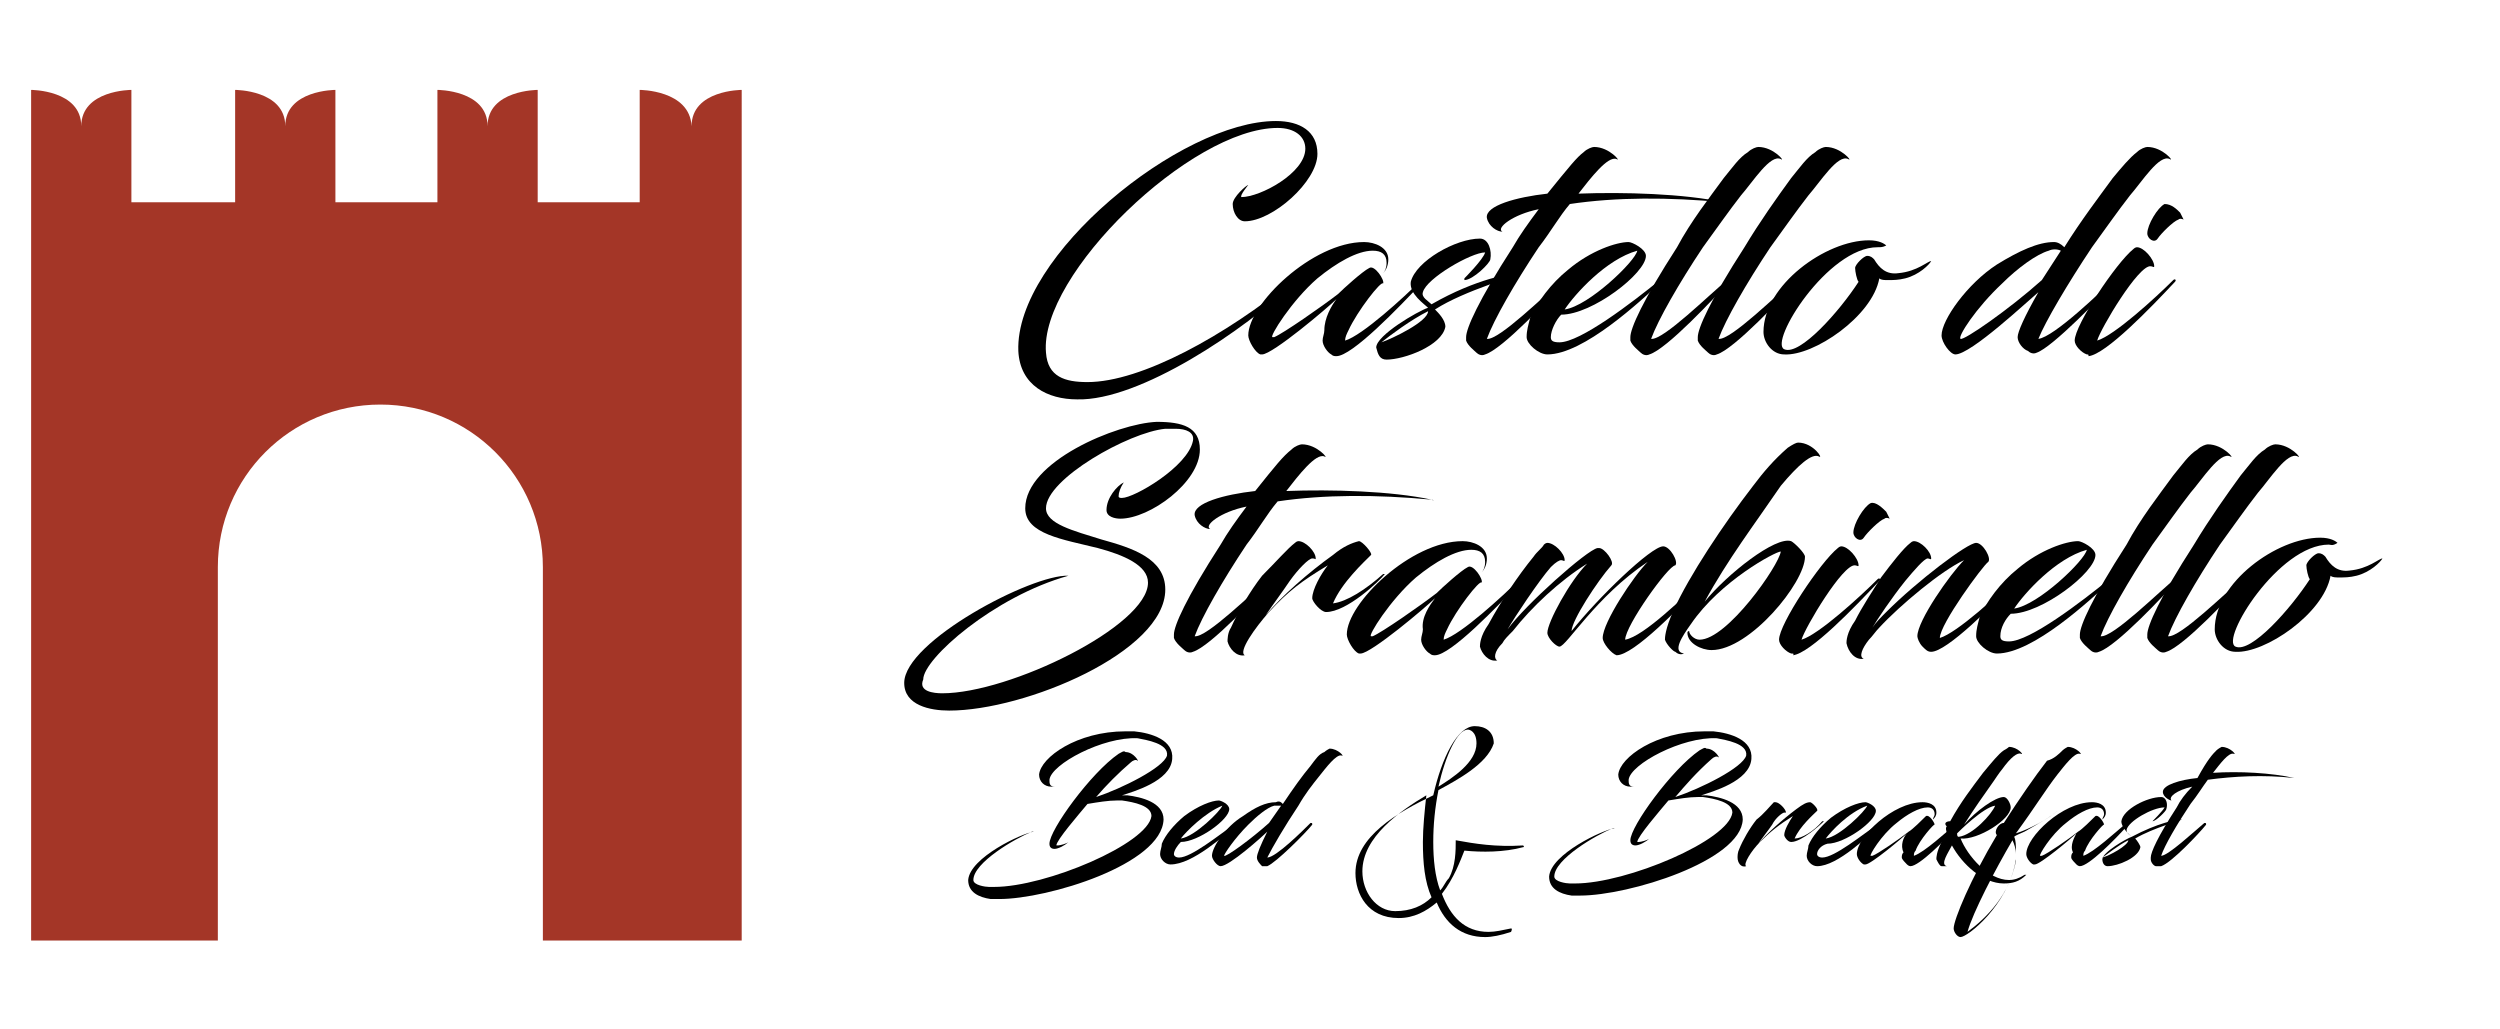 <?xml version="1.0" encoding="utf-8"?>
<!-- Generator: Adobe Illustrator 22.1.0, SVG Export Plug-In . SVG Version: 6.00 Build 0)  -->
<svg version="1.1" id="Livello_1" xmlns="http://www.w3.org/2000/svg" xmlns:xlink="http://www.w3.org/1999/xlink" x="0px" y="0px"
	 viewBox="0 0 144.6 59.5" style="enable-background:new 0 0 144.6 59.5;" xml:space="preserve">
<style type="text/css">
	.st0{fill:#A43627;}
</style>
<path class="st0" d="M37,5.2v6.5h-5.9V5.2c0,0-2.9,0-2.9,2.1c0-2.1-2.9-2.1-2.9-2.1v6.5h-5.9V5.2c0,0-2.9,0-2.9,2.1
	c0-2.1-2.9-2.1-2.9-2.1v6.5H7.6V5.2c0,0-2.9,0-2.9,2.1c0-2.1-2.9-2.1-2.9-2.1v49.2h10.8V32.8c0-5.2,4.2-9.4,9.4-9.4
	c5.2,0,9.4,4.2,9.4,9.4v21.6h11.5V5.2c0,0-2.9,0-2.9,2.1C39.9,5.2,37,5.2,37,5.2z"/>
<g>
	<g>
		<path d="M72,12.8c-0.4,0-0.7-0.5-0.7-1c0-0.4,0.8-1.1,0.9-1.1c0,0-0.5,0.6-0.4,0.7c1.1,0,3.7-1.4,3.7-2.8c0-0.7-0.6-1.2-1.6-1.2
			c-5,0-13.8,8.5-13.4,13c0.1,1.4,1.1,1.7,2.4,1.7c3.1,0,8-2.7,11.9-5.9c0,0,0.2,0.1,0.1,0.1c-2.9,2.8-9,6.9-12.6,6.8
			c-1.7,0-3.3-0.8-3.4-2.8C58.7,14.8,68.3,7,73.8,7c1.4,0,2.4,0.6,2.4,1.9C76.2,10.5,73.6,12.8,72,12.8z"/>
		<path d="M77.3,17.3c-0.5,0.5-3.7,3.2-4.3,3.2c0,0-0.1,0-0.1,0c-0.3-0.1-0.7-0.8-0.7-1.1c0-1.8,3.7-5.4,6.7-5.4
			c0.6,0,1.4,0.3,1.4,1c0,0.3-0.1,0.6-0.3,0.8c0,0-0.1,0,0,0c0.1-0.1,0.2-0.3,0.2-0.6c0-0.5-0.3-0.7-0.8-0.7c-0.9,0-2.1,0.7-3.2,1.6
			c-1.5,1.3-2.8,3.4-2.6,3.4c0,0,0.1,0,0.1,0c0.5-0.2,2.8-1.8,3.7-2.5c0.3-0.3,1.4-1.3,1.8-1.5c0.3-0.2,0.9,0.7,0.8,0.9
			c-0.1-0.2-1.5,1.6-2,2.7c-0.1,0.2-0.2,0.4-0.2,0.6c1-0.3,3.4-2.5,4.4-3.5c0.1-0.1,0.2,0,0.1,0.1c-1.4,1.5-4.1,4.3-5,4.3
			c-0.1,0-0.2,0-0.3-0.1c-0.2-0.1-0.5-0.5-0.5-0.8c0-0.2,0.1-0.4,0.1-0.6C76.6,18.4,77,17.7,77.3,17.3z"/>
		<path d="M82.3,16.9c-0.1,0.3,0.3,0.5,0.5,0.7c2.6-1.5,4.7-1.8,4.9-1.8c0,0,0.1,0,0.1,0.1c0.1,0-3.1,0.9-4.8,2
			c0.2,0.2,0.6,0.6,0.6,1c-0.2,1.1-2.4,1.9-3.4,1.9c-0.4,0-0.5-0.3-0.6-0.7c0-0.7,2.4-2.1,3-2.3c-0.2-0.2-1.1-0.8-1-1.5
			c0.3-1.2,2.6-2.5,4-2.5c0.5,0,0.7,0.7,0.6,1.2c0,0.2-1,1.2-1.5,1.2c0,0,0-0.1,0-0.1c0,0,1.1-1.1,1.2-1.5
			C85.1,14.6,82.5,16.1,82.3,16.9z M79.9,19.8c0.6-0.2,2.7-1.2,2.7-1.8C81.6,18.5,80.4,19.4,79.9,19.8z"/>
		<path d="M91.6,8.8c0.2-0.2,0.5-0.3,0.6-0.3c0.9,0,1.6,0.9,1.3,0.7c-0.5-0.2-1.5,1.1-2.2,2c2.6-0.1,6.1,0,8.4,0.5
			c0.1,0,0.2,0.1,0,0c-3.2-0.3-6.2-0.3-8.9,0.1c-0.6,0.7-1.1,1.6-1.8,2.5c-1.4,2.1-2.6,4.2-3,5.3c0.7,0.1,3.4-2.6,4.4-3.4
			c0.1-0.1,0.2,0,0.1,0.1c-0.8,0.9-3.6,3.9-4.6,4.2c-0.2,0.1-0.4,0-0.5-0.1c-0.1-0.1-0.5-0.4-0.6-0.7c0,0,0-0.1,0-0.2
			c0-0.5,0.7-2.1,2.7-5.2c0.4-0.7,0.9-1.4,1.5-2.2c-1.5,0.3-2.5,1.1-2.1,1.3c-0.3,0-0.8-0.3-0.9-0.8c-0.1-0.7,1.7-1.2,3.5-1.4
			C90.8,9.6,91.2,9.1,91.6,8.8z"/>
		<path d="M89.7,19.5c0,0.2,0.1,0.3,0.5,0.3c1.2,0,4.2-2.3,5.8-3.6c0,0,0.2,0,0.1,0.1c-1.2,1.1-4.5,4.2-6.6,4.2
			c-0.5,0-1.2-0.6-1.2-1c0-0.4,0.1-0.7,0.2-1.1c0.4-0.9,1.2-2,2.2-2.8c1.3-1.1,2.8-1.6,3.5-1.6c0.2,0,1,0.4,1,0.8
			c0,1-3.1,3.4-4.9,3.4C90,18.5,89.7,19.1,89.7,19.5z M90.5,17.9c1.4-0.2,4.1-2.8,4.2-3.4C92.9,15,91.1,17,90.5,17.9z"/>
		<path d="M99.7,10.3c0.5-0.6,0.9-1.2,1.4-1.5c0.2-0.2,0.5-0.3,0.6-0.3c0.9,0,1.6,0.9,1.3,0.7c-0.6-0.3-1.6,1.3-2.3,2.1
			c-0.7,0.9-1.4,1.9-2.2,3c-1.4,2.1-2.6,4.2-3,5.3c0.7,0.1,3.4-2.6,4.4-3.4c0.1-0.1,0.2,0,0.1,0.1c-0.8,0.9-3.6,3.9-4.6,4.2
			c-0.2,0.1-0.4,0-0.5-0.1c-0.1-0.1-0.5-0.4-0.6-0.7c0,0,0-0.1,0-0.2c0-0.5,0.7-2.1,2.7-5.2C97.8,12.8,98.9,11.4,99.7,10.3z"/>
		<path d="M103.6,10.3c0.5-0.6,0.9-1.2,1.4-1.5c0.2-0.2,0.5-0.3,0.6-0.3c0.9,0,1.6,0.9,1.3,0.7c-0.6-0.3-1.6,1.3-2.3,2.1
			c-0.7,0.9-1.4,1.9-2.2,3c-1.4,2.1-2.6,4.2-3,5.3c0.7,0.1,3.4-2.6,4.4-3.4c0.1-0.1,0.2,0,0.1,0.1c-0.8,0.9-3.6,3.9-4.6,4.2
			c-0.2,0.1-0.4,0-0.5-0.1c-0.1-0.1-0.5-0.4-0.6-0.7c0,0,0-0.1,0-0.2c0-0.5,0.7-2.1,2.7-5.2C101.8,12.8,102.8,11.4,103.6,10.3z"/>
		<path d="M108.6,14.3c-2.9,0-6.3,5.5-5.4,5.9c0.9,0.4,3.2-2.2,4.3-3.9c-0.1-0.1-0.2-0.6-0.2-0.8c0-0.2,0.5-0.7,0.7-0.7
			c0.2,0,0.3,0.1,0.4,0.2c0.3,0.5,0.7,0.9,1.4,0.8c1.1-0.1,1.7-0.7,1.9-0.7c-0.1,0.2-0.7,0.8-1.5,1c-0.4,0.1-0.7,0.1-1,0.1
			c-0.2,0-0.4,0-0.5-0.1c-0.4,2.2-3.8,4.5-5.5,4.4c-0.7,0-1.2-0.7-1.2-1.3c0-2.7,3.6-5.3,6.1-5.3c0.6,0,0.9,0.2,1,0.3c0.1,0,0,0,0,0
			C108.9,14.3,108.8,14.3,108.6,14.3z"/>
		<path d="M119.4,14.3c1-1.6,2-2.9,2.8-4c0.5-0.6,1-1.2,1.4-1.5c0.2-0.2,0.5-0.3,0.6-0.3c0.9,0,1.6,0.9,1.3,0.7
			c-0.6-0.3-1.6,1.3-2.3,2.1c-0.7,0.9-1.4,1.9-2.2,3c-1.4,2.1-2.7,4.3-3.1,5.3c0.9-0.1,3.7-2.8,4.4-3.5c0.1-0.1,0.2,0,0.1,0.1
			c-0.8,0.9-3.7,3.9-4.6,4.2c-0.2,0.1-0.4,0-0.5-0.1c-0.3-0.1-0.6-0.5-0.6-0.8c0-0.3,0.4-1.2,1.2-2.6c-0.6,0.5-3.9,3.6-4.8,3.6
			c-0.3,0-0.8-0.7-0.8-1.1c0-0.9,1.5-3,3.2-4.1c1.3-0.8,2.4-1.3,3.3-1.3C119,14,119.2,14.1,119.4,14.3z M119.2,14.5
			c-0.2-0.1-0.5-0.1-0.7,0c-0.7,0.2-1.8,1-2.7,1.9c-1.5,1.4-2.6,3.1-2.4,3.2c0.2,0.1,2.8-1.7,4.7-3.4L119.2,14.5z"/>
		<path d="M120.7,20.5c-0.3-0.1-0.7-0.5-0.7-0.8c0-0.9,2.4-4.5,3.4-5.3c0.1-0.1,0.2-0.1,0.2-0.1c0.4,0,1,0.7,1,1.1
			c0,0.1-0.1,0-0.2,0c-0.7-0.1-2.9,3.6-3.1,4.3c1-0.3,3.4-2.5,4.4-3.5c0.1-0.1,0.2,0,0.1,0.1c-1.4,1.5-4,4.2-5,4.3
			C120.8,20.5,120.8,20.5,120.7,20.5z M126.1,12.3c0.1,0.2,0.2,0.4,0.2,0.4c0,0-0.2-0.1-0.3,0c-0.3,0.1-1,0.8-1.2,1.1
			c-0.2,0.3-0.6,0-0.6-0.3c0-0.5,0.6-1.5,1-1.7C125.6,11.8,125.9,12.1,126.1,12.3z"/>
		<path d="M54.5,40.1c3.9,0,11.9-3.9,11.9-6.4c0-1-1.4-1.6-2.9-2c-2-0.5-4.2-0.8-4.2-2.3c0-2.7,5.3-4.9,7.6-5c1.5,0,2.5,0.3,2.5,1.6
			c0,1.9-2.9,4-4.6,4c-0.3,0-0.8-0.1-0.8-0.5c0-0.7,0.6-1.4,1-1.6c-0.2,0.3-0.3,0.6-0.3,0.8c0,0.1,0.1,0.1,0.2,0.1
			c0.7,0,3.8-1.8,4.1-3.3c0.1-0.5-0.4-0.7-1-0.7c-0.2,0-0.4,0-0.6,0c-2.1,0.2-6.9,2.9-6.9,4.6c0,0.9,1.6,1.3,3.2,1.8
			c1.8,0.5,3.7,1.1,3.7,2.9c0,3.6-8.1,7-12.5,7c-1.1,0-2.6-0.3-2.6-1.6c0-2.4,7.4-6.3,9.5-6.2c-4.3,1.2-8.4,4.8-8.4,6
			C53.1,40,54,40.1,54.5,40.1z"/>
		<path d="M74.7,26c0.2-0.2,0.5-0.3,0.6-0.3c0.9,0,1.6,0.9,1.3,0.7c-0.5-0.2-1.5,1.1-2.2,2c2.6-0.1,6.1,0,8.4,0.5c0.1,0,0.2,0.1,0,0
			c-3.2-0.3-6.2-0.3-8.9,0.1c-0.6,0.7-1.1,1.6-1.8,2.5c-1.4,2.1-2.6,4.2-3,5.3c0.7,0.1,3.4-2.6,4.4-3.4c0.1-0.1,0.2,0,0.1,0.1
			c-0.8,0.9-3.6,3.9-4.6,4.2c-0.2,0.1-0.4,0-0.5-0.1c-0.1-0.1-0.5-0.4-0.6-0.7c0,0,0-0.1,0-0.2c0-0.5,0.7-2.1,2.7-5.2
			c0.4-0.7,0.9-1.4,1.5-2.2c-1.5,0.3-2.5,1.1-2.1,1.3c-0.3,0-0.8-0.3-0.9-0.8c-0.1-0.7,1.7-1.2,3.5-1.4C73.8,26.9,74.2,26.4,74.7,26
			z"/>
		<path d="M74.9,31.4c0.1-0.1,0.2-0.1,0.2-0.1c0.4,0,1,0.6,1,1c0,0.1,0,0-0.2,0c-0.2,0-0.8,0.6-1.3,1.3c-0.4,0.6-1,1.4-1.4,2
			c0.9-1.1,2.5-2.5,3.9-3.5c0.6-0.5,1.1-0.7,1.5-0.8c0.2,0,0.8,0.7,0.7,0.8c-0.4,0.4-1.7,1.6-2.2,2.8c0.8-0.1,1.9-0.8,2.9-1.7
			c0,0,0.1,0,0.1,0c-0.3,0.4-2.2,2.2-3.4,2.2c-0.3,0-0.8-0.6-0.8-0.8c0-0.5,0.5-1.4,0.9-1.9c-1.5,0.9-2.3,1.5-3.4,2.7
			c-0.8,0.9-1.8,2.3-1.4,2.5c-0.5,0.1-0.9-0.4-1-0.8c0-0.1,0-0.5,0.2-0.8c0.4-0.9,1.1-2.1,1.8-3C73.8,32.5,74.5,31.7,74.9,31.4z"/>
		<path d="M83,34.6c-0.5,0.5-3.7,3.2-4.3,3.2c0,0-0.1,0-0.1,0c-0.3-0.1-0.7-0.8-0.7-1.1c0-1.8,3.7-5.4,6.7-5.4c0.6,0,1.4,0.3,1.4,1
			c0,0.3-0.1,0.6-0.3,0.8c0,0-0.1,0,0,0c0.1-0.1,0.2-0.3,0.2-0.6c0-0.5-0.3-0.7-0.8-0.7c-0.9,0-2.1,0.7-3.2,1.6
			c-1.5,1.3-2.8,3.4-2.6,3.4c0,0,0.1,0,0.1,0c0.5-0.2,2.8-1.8,3.7-2.5c0.3-0.3,1.4-1.3,1.8-1.5c0.3-0.2,0.9,0.7,0.8,0.9
			c-0.1-0.2-1.5,1.6-2,2.7c-0.1,0.2-0.2,0.4-0.2,0.6c1-0.3,3.4-2.5,4.4-3.5c0.1-0.1,0.2,0,0.1,0.1c-1.4,1.5-4.1,4.3-5,4.3
			c-0.1,0-0.2,0-0.3-0.1c-0.2-0.1-0.5-0.5-0.5-0.8c0-0.2,0.1-0.4,0.1-0.6C82.2,35.7,82.7,35,83,34.6z"/>
		<path d="M92.7,36.9c0-0.9,1.8-3.6,2.6-4.4c-3,2-4.7,4.9-5.1,4.9c-0.2,0-0.7-0.5-0.7-0.8c0-0.6,1.3-3,2.3-4c-1.6,1-3.2,2.5-4.3,3.9
			c-0.3,0.3-0.5,0.5-0.6,0.7c-0.5,0.5-0.5,0.9-0.3,1c-0.5,0.1-0.9-0.4-1-0.8c0-0.1,0-0.6,0.5-1.3c0.7-1.3,1.7-2.8,2.6-3.9
			c0.2-0.3,0.5-0.5,0.6-0.7c0.1-0.1,0.2-0.1,0.2-0.1c0.4,0,1,0.6,1,1c0,0.1-0.1,0-0.2,0c-0.1,0-0.3,0.1-0.6,0.4
			c-0.7,0.8-2.1,2.9-2.5,3.6c1-1.4,4.6-4.6,5.2-4.7c0,0,0.1,0,0.1,0c0.3,0,0.9,0.8,0.7,1c-0.8,0.9-2.3,3.2-2.3,3.8
			c1.5-1.9,4.6-4.9,5.3-4.9c0.4,0,0.9,0.9,0.7,1.1C96.5,32.7,94,36.2,94,37c1.1-0.2,3.4-2.5,4.5-3.5c0.1-0.1,0.2,0,0.1,0.1
			c-1.4,1.5-4.1,4.3-5.1,4.3C93.2,37.8,92.7,37.2,92.7,36.9z"/>
		<path d="M98.6,34.8c1.3-1.6,4.1-3.8,5-3.5c0.2,0.1,0.8,0.7,0.8,0.9c0,1.5-3.2,5.4-5.4,5.4c-0.6,0-1.4-0.4-1.4-1
			c0-0.1,0.1-0.1,0.1-0.1c0,0.2,0.3,0.5,0.6,0.5c1.6,0,4.6-4.3,4.7-5.1c-0.3,0-3.5,1.7-5.2,4.2c-0.5,0.7-1.1,1.6-0.4,1.7
			c-0.2,0.1-0.4,0-0.5-0.1c-0.1,0-0.5-0.4-0.6-0.7c0-0.1,0-0.6,0.5-1.7c0.9-2,2.9-5,4.6-7.2c0.6-0.8,1.2-1.5,2-2.2
			c0.3-0.2,0.5-0.3,0.6-0.3c0.9,0,1.5,1,1.2,0.8c-0.4-0.2-1.2,0.5-2.2,1.7C101.5,30.3,99.9,32.4,98.6,34.8z"/>
		<path d="M103.6,37.8c-0.3-0.1-0.7-0.5-0.7-0.8c0-0.9,2.4-4.5,3.4-5.3c0.1-0.1,0.2-0.1,0.2-0.1c0.4,0,1,0.7,1,1.1
			c0,0.1-0.1,0-0.2,0c-0.7-0.1-2.9,3.6-3.1,4.3c1-0.3,3.4-2.5,4.4-3.5c0.1-0.1,0.2,0,0.1,0.1c-1.4,1.5-4,4.2-5,4.3
			C103.8,37.8,103.7,37.8,103.6,37.8z M109.1,29.6c0.1,0.2,0.2,0.4,0.2,0.4c0,0-0.2-0.1-0.3,0c-0.3,0.1-1,0.8-1.2,1.1
			c-0.2,0.3-0.6,0-0.6-0.3c0-0.5,0.6-1.5,1-1.7C108.5,29,108.9,29.4,109.1,29.6z"/>
		<path d="M112.2,36.9c1-0.3,3.4-2.5,4.4-3.5c0.1-0.1,0.2,0,0.1,0.1c-1.4,1.5-4.1,4.2-5,4.2c-0.2,0-0.3-0.1-0.5-0.3
			c-0.2-0.2-0.3-0.5-0.3-0.6c0-0.9,1.9-3.6,2.7-4.4c-1.3,0.6-3.7,2.6-4.9,3.9c-0.2,0.2-0.4,0.5-0.6,0.7c-0.4,0.5-0.6,1-0.3,1.1
			c-0.5,0.1-0.9-0.4-1-0.9c0-0.1,0-0.6,0.5-1.3c0.4-0.8,1-1.7,1.5-2.5c0.6-0.8,1.3-1.7,1.7-2c0.1-0.1,0.2-0.1,0.2-0.1
			c0.4,0,1,0.6,1,1c0,0.1-0.1,0-0.2,0c-0.2,0-0.8,0.7-1.3,1.3c-0.8,1-1.6,2.2-1.9,2.7c0.2-0.3,0.5-0.6,0.8-0.9c1.8-1.8,4.7-4,5.2-4
			c0.4,0,0.9,0.9,0.7,1.1C114.7,32.7,112.2,36.1,112.2,36.9z"/>
		<path d="M115.7,36.8c0,0.2,0.1,0.3,0.5,0.3c1.2,0,4.2-2.3,5.8-3.6c0,0,0.2,0,0.1,0.1c-1.2,1.1-4.5,4.2-6.6,4.2
			c-0.5,0-1.2-0.6-1.2-1c0-0.4,0.1-0.7,0.2-1.1c0.4-0.9,1.2-2,2.2-2.8c1.3-1.1,2.8-1.6,3.5-1.6c0.2,0,1,0.4,1,0.8
			c0,1-3.1,3.4-4.9,3.4C116,35.8,115.7,36.3,115.7,36.8z M116.5,35.2c1.4-0.2,4.1-2.8,4.2-3.4C118.9,32.3,117.1,34.3,116.5,35.2z"/>
		<path d="M125.7,27.5c0.5-0.6,0.9-1.2,1.4-1.5c0.2-0.2,0.5-0.3,0.6-0.3c0.9,0,1.6,0.9,1.3,0.7c-0.6-0.3-1.6,1.3-2.3,2.1
			c-0.7,0.9-1.4,1.9-2.2,3c-1.4,2.1-2.6,4.2-3,5.3c0.7,0.1,3.4-2.6,4.4-3.4c0.1-0.1,0.2,0,0.1,0.1c-0.8,0.9-3.6,3.9-4.6,4.2
			c-0.2,0.1-0.4,0-0.5-0.1c-0.1-0.1-0.5-0.4-0.6-0.7c0,0,0-0.1,0-0.2c0-0.5,0.7-2.1,2.7-5.2C123.8,30,124.9,28.6,125.7,27.5z"/>
		<path d="M129.6,27.5c0.5-0.6,0.9-1.2,1.4-1.5c0.2-0.2,0.5-0.3,0.6-0.3c0.9,0,1.6,0.9,1.3,0.7c-0.6-0.3-1.6,1.3-2.3,2.1
			c-0.7,0.9-1.4,1.9-2.2,3c-1.4,2.1-2.6,4.2-3,5.3c0.7,0.1,3.4-2.6,4.4-3.4c0.1-0.1,0.2,0,0.1,0.1c-0.8,0.9-3.6,3.9-4.6,4.2
			c-0.2,0.1-0.4,0-0.5-0.1c-0.1-0.1-0.5-0.4-0.6-0.7c0,0,0-0.1,0-0.2c0-0.5,0.7-2.1,2.7-5.2C127.8,30,128.8,28.6,129.6,27.5z"/>
		<path d="M134.7,31.5c-2.9,0-6.3,5.5-5.4,5.9c0.9,0.4,3.2-2.2,4.3-3.9c-0.1-0.1-0.2-0.6-0.2-0.8c0-0.2,0.5-0.7,0.7-0.7
			c0.2,0,0.3,0.1,0.4,0.2c0.3,0.5,0.7,0.9,1.4,0.8c1.1-0.1,1.7-0.7,1.9-0.7c-0.1,0.2-0.7,0.8-1.5,1c-0.4,0.1-0.7,0.1-1,0.1
			c-0.2,0-0.4,0-0.5-0.1c-0.4,2.2-3.8,4.5-5.5,4.4c-0.7,0-1.2-0.7-1.2-1.3c0-2.7,3.6-5.3,6.1-5.3c0.6,0,0.9,0.2,1,0.3c0.1,0,0,0,0,0
			C134.9,31.6,134.8,31.5,134.7,31.5z"/>
	</g>
	<path d="M63.4,46.1c1.5-0.5,3.9-1.7,4.1-2.4c0.1-0.7-1.2-0.9-1.7-1c-2-0.1-5,1.5-5.1,2.4c0,0.2,0,0.4,0.3,0.4c0,0-0.1,0-0.2,0
		c-0.4,0-0.7-0.3-0.7-0.7c0.1-1,2.2-2.5,5-2.5c0.2,0,0.3,0,0.5,0c1,0.1,2.3,0.5,2.2,1.6c-0.1,1.3-2.3,1.9-2.9,2.1c0,0,0.2,0,0.3,0
		c0.8,0.1,2.1,0.4,2.1,1.4C67.2,50,60.6,52,57.8,52c-0.2,0-0.4,0-0.5,0c-0.7-0.1-1.3-0.4-1.3-1.1c0.1-1.3,3.1-2.7,3.8-2.8
		c0,0,0,0-0.1,0c-1,0.4-3.4,1.8-3.4,2.8c0,0.3,0.7,0.4,0.9,0.4c0.1,0,0.2,0,0.3,0c3,0,8.9-2.5,9.1-4.1c0-0.6-1-0.8-1.7-0.9
		c-0.1,0-0.2,0-0.3,0c-0.5,0-1.1,0.1-1.7,0.2c-0.5,0.6-1.8,2.1-1.8,2.4c0,0,0,0,0.1,0c0.1,0,0.5-0.1,0.6-0.2
		c-0.2,0.2-0.6,0.4-0.8,0.4c-0.2,0-0.3-0.1-0.3-0.3c0-0.8,2.4-4.1,4-5.2c0.2-0.1,0.3-0.2,0.4-0.1c0.5,0,0.8,0.6,0.7,0.5
		c-0.1-0.1-0.3,0-0.4,0.1C64.7,44.7,64,45.4,63.4,46.1z"/>
	<path d="M67.9,49.4c0,0.1,0.1,0.2,0.3,0.2c0.7,0,2.3-1.3,3.3-2c0,0,0.1,0,0.1,0.1C70.8,48.3,69,50,67.7,50c-0.3,0-0.6-0.3-0.6-0.6
		c0-0.2,0.1-0.4,0.1-0.6c0.2-0.5,0.7-1.1,1.3-1.6c0.8-0.6,1.6-0.9,2-0.9c0.1,0,0.6,0.2,0.6,0.5c0,0.6-1.8,1.9-2.8,1.9
		C68.1,48.9,67.9,49.2,67.9,49.4z M68.3,48.5c0.8-0.1,2.3-1.6,2.4-1.9C69.7,47,68.6,48.1,68.3,48.5z"/>
	<path d="M74.2,46.5c0.6-0.9,1.1-1.6,1.6-2.2c0.3-0.4,0.5-0.7,0.8-0.8c0.1-0.1,0.3-0.2,0.3-0.2c0.5,0,0.9,0.5,0.7,0.4
		c-0.3-0.1-0.9,0.7-1.3,1.2c-0.4,0.5-0.8,1-1.2,1.7c-0.8,1.2-1.5,2.4-1.8,3c0.5,0,2.1-1.6,2.5-2c0.1,0,0.1,0,0.1,0.1
		c-0.4,0.5-2.1,2.2-2.6,2.4c-0.1,0-0.2,0-0.3,0c-0.1-0.1-0.3-0.3-0.3-0.5c0-0.2,0.2-0.7,0.6-1.5c-0.3,0.3-2.2,2-2.7,2
		c-0.2,0-0.5-0.4-0.5-0.6c0-0.5,0.8-1.7,1.8-2.3c0.7-0.5,1.3-0.8,1.9-0.8C74,46.3,74.1,46.4,74.2,46.5z M74.1,46.6
		c-0.1,0-0.3,0-0.4,0c-0.4,0.1-1,0.6-1.5,1.1c-0.8,0.8-1.4,1.7-1.4,1.8c0.1,0.1,1.6-1,2.6-1.9L74.1,46.6z"/>
	<path d="M96.9,46.1c1.5-0.5,3.9-1.7,4.1-2.4c0.1-0.7-1.2-0.9-1.7-1c-2-0.1-5,1.5-5.1,2.4c0,0.2,0,0.4,0.3,0.4c0,0-0.1,0-0.2,0
		c-0.4,0-0.7-0.3-0.7-0.7c0.1-1,2.2-2.5,5-2.5c0.2,0,0.3,0,0.5,0c1,0.1,2.3,0.5,2.2,1.6c-0.1,1.3-2.3,1.9-2.9,2.1c0,0,0.2,0,0.3,0
		c0.8,0.1,2.1,0.4,2.1,1.4c-0.1,2.4-6.6,4.4-9.4,4.4c-0.2,0-0.4,0-0.5,0c-0.7-0.1-1.3-0.4-1.3-1.1c0.1-1.3,3.1-2.7,3.8-2.8
		c0,0,0,0-0.1,0c-1,0.4-3.4,1.8-3.4,2.8c0,0.3,0.7,0.4,0.9,0.4c0.1,0,0.2,0,0.3,0c3,0,8.9-2.5,9.1-4.1c0-0.6-1-0.8-1.7-0.9
		c-0.1,0-0.2,0-0.3,0c-0.5,0-1.1,0.1-1.7,0.2c-0.5,0.6-1.8,2.1-1.8,2.4c0,0,0,0,0.1,0c0.1,0,0.5-0.1,0.6-0.2
		c-0.2,0.2-0.6,0.4-0.8,0.4c-0.2,0-0.3-0.1-0.3-0.3c0-0.8,2.4-4.1,4-5.2c0.2-0.1,0.3-0.2,0.4-0.1c0.5,0,0.8,0.6,0.7,0.5
		c-0.1-0.1-0.3,0-0.4,0.1C98.1,44.7,97.5,45.4,96.9,46.1z"/>
	<path d="M102.6,46.4c0.1,0,0.1,0,0.1,0c0.2,0,0.6,0.4,0.6,0.6c0,0,0,0-0.1,0c-0.1,0-0.5,0.3-0.7,0.7c-0.2,0.3-0.6,0.8-0.8,1.1
		c0.5-0.6,1.4-1.4,2.2-2c0.4-0.3,0.6-0.4,0.8-0.4c0.1,0,0.5,0.4,0.4,0.5c-0.2,0.2-1,0.9-1.3,1.6c0.4,0,1.1-0.4,1.6-1
		c0,0,0.1,0,0.1,0c-0.2,0.2-1.3,1.2-1.9,1.2c-0.2,0-0.4-0.3-0.4-0.4c0-0.3,0.3-0.8,0.5-1.1c-0.8,0.5-1.3,0.9-1.9,1.5
		c-0.5,0.5-1,1.3-0.8,1.4c-0.3,0.1-0.5-0.2-0.5-0.5c0-0.1,0-0.3,0.1-0.5c0.2-0.5,0.6-1.2,1-1.7C102,47.1,102.4,46.6,102.6,46.4z"/>
	<path d="M105.1,49.4c0,0.1,0.1,0.2,0.3,0.2c0.7,0,2.3-1.3,3.3-2c0,0,0.1,0,0.1,0.1c-0.7,0.6-2.5,2.4-3.7,2.4
		c-0.3,0-0.6-0.3-0.6-0.6c0-0.2,0.1-0.4,0.1-0.6c0.2-0.5,0.7-1.1,1.3-1.6c0.8-0.6,1.6-0.9,2-0.9c0.1,0,0.6,0.2,0.6,0.5
		c0,0.6-1.8,1.9-2.8,1.9C105.3,48.9,105.1,49.2,105.1,49.4z M105.6,48.5c0.8-0.1,2.3-1.6,2.4-1.9C106.9,47,105.9,48.1,105.6,48.5z"
		/>
	<path d="M110.3,48.2c-0.3,0.3-2.1,1.8-2.4,1.8c0,0-0.1,0-0.1,0c-0.2-0.1-0.4-0.4-0.4-0.6c0-1,2.1-3,3.8-3c0.3,0,0.8,0.1,0.8,0.6
		c0,0.2-0.1,0.3-0.2,0.4c0,0,0,0,0,0c0-0.1,0.1-0.2,0.1-0.3c0-0.3-0.2-0.4-0.4-0.4c-0.5,0-1.2,0.4-1.8,0.9c-0.9,0.7-1.6,1.9-1.5,1.9
		c0,0,0,0,0.1,0c0.3-0.1,1.6-1,2.1-1.4c0.2-0.1,0.8-0.7,1-0.9c0.2-0.1,0.5,0.4,0.5,0.5c0-0.1-0.9,0.9-1.1,1.5
		c-0.1,0.1-0.1,0.2-0.1,0.3c0.6-0.2,1.9-1.4,2.5-1.9c0,0,0.1,0,0.1,0.1c-0.8,0.9-2.3,2.4-2.8,2.4c0,0-0.1,0-0.2-0.1
		c-0.1-0.1-0.3-0.3-0.3-0.4c0-0.1,0-0.2,0.1-0.3C109.9,48.9,110.1,48.4,110.3,48.2z"/>
	<path d="M112.8,47.5c0.6-1.1,1.3-2,1.9-2.8c0.5-0.6,0.9-1.1,1.2-1.3c0.2-0.1,0.3-0.2,0.3-0.2c0.5,0,0.9,0.5,0.7,0.4
		c-0.2-0.1-0.6,0.2-1.1,0.9c-0.1,0.1-0.5,0.7-0.5,0.7c-0.5,0.7-1.2,1.7-1.7,2.5c0.7-0.8,1.8-1.6,2.3-1.6c0.2,0,0.4,0.4,0.4,0.6
		c0,0.7-1.9,1.9-2.9,1.8c0.4,1,1.6,2.4,2.8,2.4c0.3,0,0.6-0.1,0.9-0.3c0,0,0.1,0,0.1,0c-0.4,0.4-0.8,0.5-1.3,0.5
		c-1.2,0-2.4-1.1-3-2.2c-0.2,0.4-0.7,1.1-0.3,1.2c-0.1,0-0.2,0-0.3,0c-0.1,0-0.2-0.2-0.3-0.4c0-0.1,0-0.4,0.3-1
		c0.1-0.2,0.2-0.4,0.3-0.5c0-0.1-0.1-0.3,0-0.4C112.4,47.6,112.6,47.5,112.8,47.5z M113.2,48.2c0,0.1,0,0.2,0.1,0.2
		c0.8-0.1,1.9-1.3,2.1-1.8C114.7,46.7,113.3,48.1,113.2,48.2z"/>
	<path d="M119.3,43.4c0.1-0.1,0.3-0.2,0.3-0.2c0.5,0,0.9,0.5,0.7,0.4c-0.3-0.1-0.9,0.7-1.3,1.2c-0.7,0.9-1.3,1.9-2.4,3.4l0,0
		c0.7-0.2,2-0.9,2.4-1.3c0,0,0,0,0,0c0,0,0,0,0,0c0,0,0,0,0,0c-0.3,0.3-1.2,0.8-1.9,1.2c-0.2,0.1-0.5,0.2-0.6,0.3
		c0.1,0.2,0.1,0.5,0.1,0.9c0,0.2,0,0.4,0,0.5c-0.5,2.6-2.8,4.4-3.2,4.4h0c-0.2,0-0.4-0.3-0.4-0.5c0-0.5,1-2.9,2.5-5.4
		c-0.2-0.2,0.1-0.7,0.4-0.7c0.9-1.4,1.8-2.7,2.5-3.6C118.8,43.9,119.1,43.6,119.3,43.4z M113.8,53.9c1.1-0.8,2.5-2.2,2.8-4.2
		c0-0.1,0-0.2,0-0.3c0-0.3-0.1-0.6-0.2-0.8C115.4,50.3,114.1,52.8,113.8,53.9C113.7,53.9,113.7,53.9,113.8,53.9
		C113.7,53.9,113.8,53.9,113.8,53.9z"/>
	<path d="M120.1,48.2c-0.3,0.3-2.1,1.8-2.4,1.8c0,0-0.1,0-0.1,0c-0.2-0.1-0.4-0.4-0.4-0.6c0-1,2.1-3,3.8-3c0.3,0,0.8,0.1,0.8,0.6
		c0,0.2-0.1,0.3-0.2,0.4c0,0,0,0,0,0c0-0.1,0.1-0.2,0.1-0.3c0-0.3-0.2-0.4-0.4-0.4c-0.5,0-1.2,0.4-1.8,0.9c-0.9,0.7-1.6,1.9-1.5,1.9
		c0,0,0,0,0.1,0c0.3-0.1,1.6-1,2.1-1.4c0.2-0.1,0.8-0.7,1-0.9c0.2-0.1,0.5,0.4,0.5,0.5c0-0.1-0.9,0.9-1.1,1.5
		c-0.1,0.1-0.1,0.2-0.1,0.3c0.6-0.2,1.9-1.4,2.5-1.9c0,0,0.1,0,0.1,0.1c-0.8,0.9-2.3,2.4-2.8,2.4c0,0-0.1,0-0.2-0.1
		c-0.1-0.1-0.3-0.3-0.3-0.4c0-0.1,0-0.2,0.1-0.3C119.7,48.9,120,48.4,120.1,48.2z"/>
	<path d="M123,48c0,0.2,0.2,0.3,0.3,0.4c1.5-0.8,2.6-1,2.8-1c0,0,0.1,0,0.1,0c0.1,0-1.7,0.5-2.7,1.1c0.1,0.1,0.3,0.4,0.3,0.5
		c-0.1,0.6-1.3,1.1-1.9,1.1c-0.2,0-0.3-0.2-0.3-0.4c0-0.4,1.4-1.2,1.7-1.3c-0.1-0.1-0.6-0.5-0.6-0.9c0.1-0.7,1.5-1.4,2.3-1.4
		c0.3,0,0.4,0.4,0.3,0.7c0,0.1-0.6,0.7-0.8,0.7c0,0,0,0,0,0c0,0,0.6-0.6,0.7-0.8C124.5,46.7,123.1,47.5,123,48z M121.6,49.6
		c0.4-0.1,1.5-0.7,1.5-1C122.5,48.9,121.9,49.4,121.6,49.6z"/>
	<path d="M128.2,43.4c0.1-0.1,0.3-0.2,0.3-0.2c0.5,0,0.9,0.5,0.7,0.4c-0.3-0.1-0.8,0.6-1.2,1.1c1.5-0.1,3.4,0,4.7,0.3
		c0.1,0,0.1,0,0,0c-1.8-0.2-3.5-0.1-5,0.1c-0.3,0.4-0.6,0.9-1,1.4c-0.8,1.2-1.5,2.4-1.7,3c0.4,0,1.9-1.4,2.5-1.9
		c0.1,0,0.1,0,0.1,0.1c-0.4,0.5-2,2.2-2.6,2.4c-0.1,0-0.2,0-0.3,0c-0.1,0-0.3-0.2-0.3-0.4c0,0,0,0,0-0.1c0-0.3,0.4-1.2,1.5-2.9
		c0.2-0.4,0.5-0.8,0.9-1.2c-0.9,0.2-1.4,0.6-1.2,0.8c-0.1,0-0.5-0.2-0.5-0.5c0-0.4,1-0.7,2-0.8C127.7,43.9,128,43.6,128.2,43.4z"/>
	<g>
		<path d="M83.2,45.7c-0.2,1-0.3,2-0.3,3c0,1,0.1,2,0.4,2.8c0.2-0.2,0.3-0.5,0.5-0.7c0.4-0.7,0.4-1.6,0.4-2.2c0,0,0,0,0,0
			c1.1,0.2,2.3,0.4,3.9,0.3c0,0,0.1,0.1,0,0.1c-1.1,0.3-2.4,0.3-3.4,0.2c-0.2,0.5-0.6,1.6-1.3,2.5c0.5,1.3,1.3,2.2,2.7,2.2
			c0.4,0,0.8-0.1,1.3-0.2c0.1,0,0,0.2,0,0.2c-0.6,0.2-1.1,0.3-1.5,0.3c-1.4,0-2.3-0.8-2.8-2c-0.6,0.5-1.3,0.9-2.2,0.9
			c-1.8,0-2.5-1.4-2.5-2.6c0-2.1,2.4-3.5,4.5-4.5c0.5-2.2,1.4-4,2.4-4c0.6,0,1.1,0.3,1.1,1C86,44.2,84.3,45.1,83.2,45.7z M82.5,46
			c-1.5,0.9-3.7,2.4-3.7,4.4c0,1.2,0.8,2.3,1.9,2.3c0.9,0,1.6-0.3,2.1-0.8c-0.4-0.9-0.5-2-0.5-3.2C82.3,47.9,82.4,46.9,82.5,46z
			 M83.2,45.5c0.8-0.5,2.2-1.4,2.2-2.5c0-0.7-0.4-0.8-0.5-0.8C84.3,42.2,83.6,43.7,83.2,45.5z"/>
	</g>
</g>
</svg>
